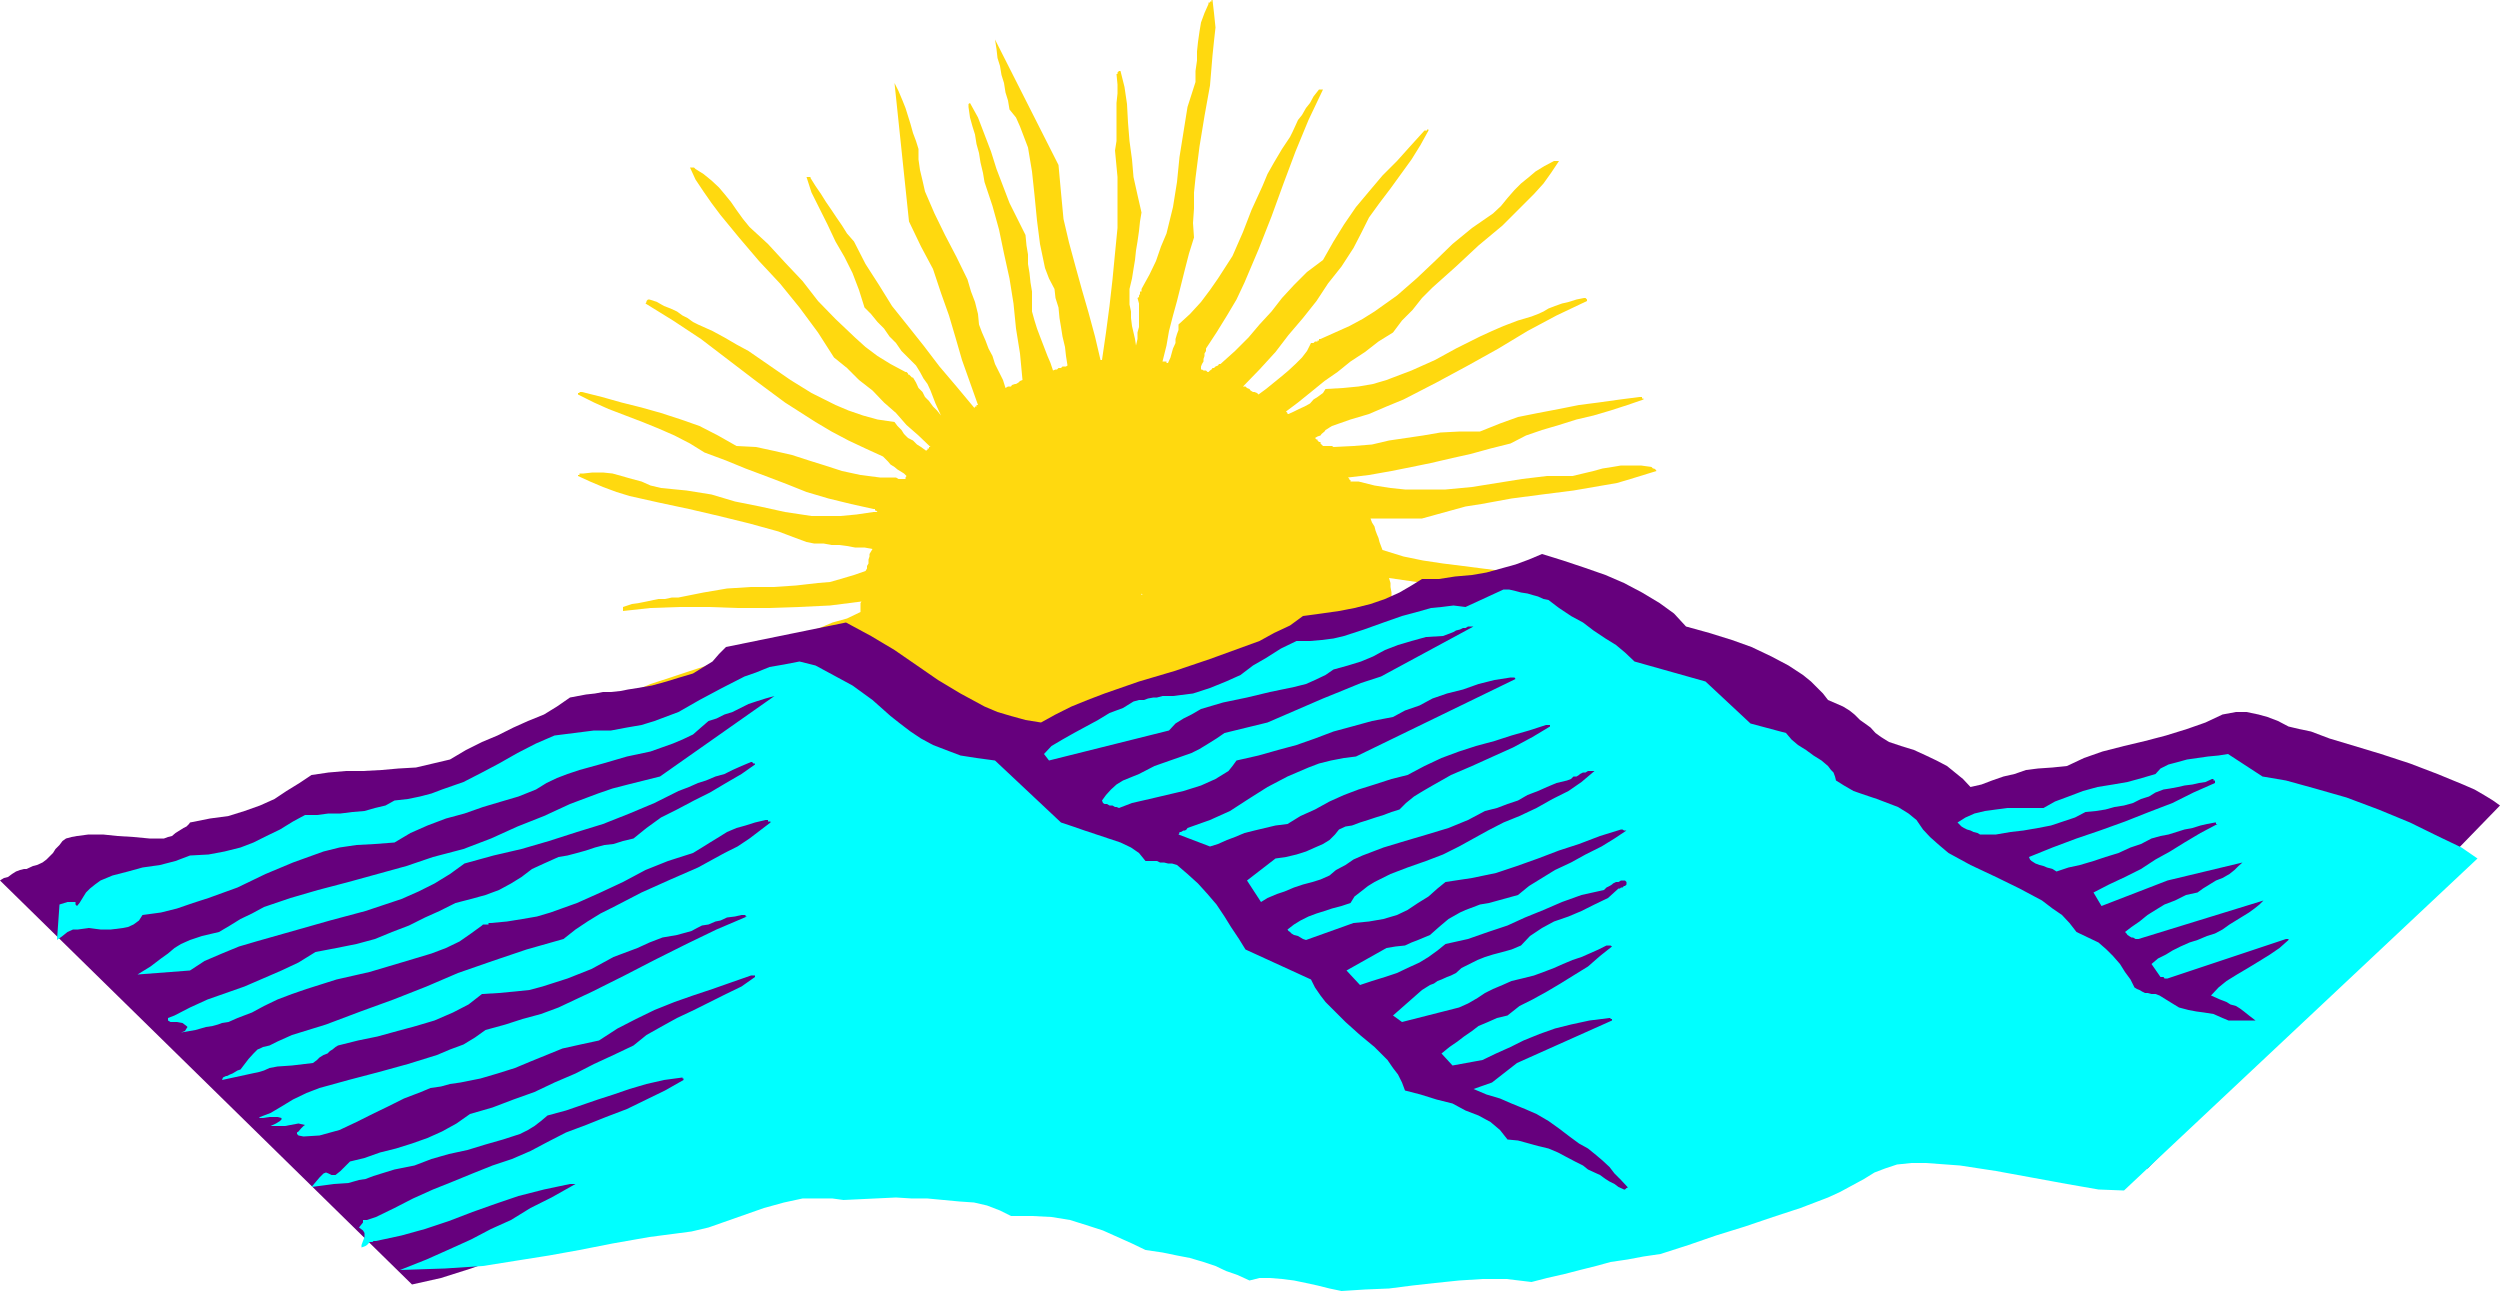 <svg height="247.872" viewBox="0 0 360 185.904" width="480" xmlns="http://www.w3.org/2000/svg"><path style="fill:#ffd90f" d="M296.63 383.649h.36l.216.216.36.144.144.216.36.216h.216l.36.144.216.216 1.08-.792 1.152-.936 1.152-.936.936-.792 1.008-.936.936-.936.72-.936.576-1.152h.36l.216-.216h.36v-.144h.216v-.216h.216l2.088-.936 2.088-.936 1.872-1.008 1.728-1.08 3.24-2.304 2.808-2.448 2.664-2.52 2.52-2.448 2.808-2.304 3.024-2.088 1.152-1.08.936-1.152 1.008-1.152.936-.936 1.152-.936.936-.792 1.296-.792 1.368-.72h.72l-1.152 1.728-1.08 1.512-1.368 1.512-1.512 1.512-3.024 3.024-3.456 2.88-3.24 3.024-3.384 3.024-1.512 1.512-1.368 1.728-1.512 1.512-1.296 1.728-2.088 1.296-1.944 1.512-2.088 1.368-1.872 1.512-1.872 1.296-1.944 1.584-1.872 1.512-1.728 1.296.216.216v.144h.144l.792-.36.72-.36.792-.36.792-.432.504-.576.576-.36.792-.576.36-.576 2.52-.144 2.232-.216 2.088-.36 1.944-.576 3.6-1.368 3.384-1.512 3.024-1.656 3.456-1.728 1.728-.792 1.656-.72 2.088-.792 1.944-.576.936-.36.792-.36.72-.432.936-.36 1.008-.36.936-.216 1.152-.36 1.08-.216h.216l.216.216v.216l-4.392 2.088-4.176 2.232-4.176 2.52-4.392 2.448-4.536 2.448-4.752 2.448-2.448 1.008-2.52 1.08-2.664.792-2.664.936-.36.216-.216.144-.36.216-.144.216-.432.36-.144.216-.432.144-.36.216.216.216h.144v.144l.216.216h.216v.216l.144.144.216.216h1.296l.216.144 2.88-.144 2.664-.216 2.448-.576 2.448-.36 2.448-.36 2.52-.432 2.808-.144h2.88l2.88-1.152 2.592-.936 2.88-.576 3.024-.576 2.88-.576 2.808-.36 3.096-.432 2.808-.36h.36v.216h.216v.144l-2.304.792-2.448.792-2.448.72-2.448.576-2.52.792-2.448.72-2.304.792-2.232 1.152-2.88.72-2.88.792-2.592.576-3.096.72-2.808.576-2.88.576-3.24.576-3.024.36.216.216v.144h.144v.216h1.152l2.304.576 2.304.36 2.088.216h5.832l3.816-.36 3.6-.576 3.6-.576 3.6-.432h3.672l1.512-.36 1.512-.36 1.296-.36 1.368-.216 1.296-.216h2.88l1.512.216.216.216h.144l.216.144.144.216-1.872.576-1.872.576-1.944.576-2.088.36-4.176.72-4.536.576-4.392.576-4.32.792-2.304.36-2.088.576-2.088.576-2.088.576h-7.416l.216.576.36.576.144.576.216.576.216.504.144.576.216.576.216.576 3.024.936 2.808.576 2.88.432 2.88.36 2.808.36 2.88.36 3.024.792 3.24.936.936.216.792.144.936.216.936.216.936.144.936.432 1.152.36 1.152.36v.576l-3.6-.576-3.6-.576-3.816-.36-3.816-.216-3.816-.36-3.744-.216-4.032-.504-3.96-.576.216.72v.576l.144.792v1.512l.216.72v1.368l.72.576.792.576.72.576 1.008.504.72.576.792.576.936.576.72.504 2.88.576 2.88.936 2.808.936 2.664 1.152 2.664 1.368 2.664 1.296 2.664 1.152 2.664 1.296v.216h.216v.576l-2.304-.576-2.448-.72-2.52-1.008-2.232-.72-2.52-.936-2.448-.792-2.448-.576-2.52-.36-1.08-.36-1.152-.576-1.152-.432-1.152-.36-1.152-.36-1.152-.36-1.296-.432-1.152-.576-.36 3.096-.576 3.024-.936 2.808-1.152 2.88-1.368 2.88-1.512 2.592-1.656 2.52-2.088 2.232-2.088 2.304-2.304 1.872-2.448 1.944-2.664 1.728-2.808 1.296-2.88 1.152-3.024 1.152-3.24.576-1.872.36-1.872.216-1.944.144h-1.872l-3.816-.144-3.816-.792-3.6-.936-3.384-1.368-3.456-1.512-3.024-2.088-3.024-2.088-2.664-2.664-2.448-2.664-2.304-3.024-1.944-3.24-1.512-3.384-.72-1.944-.576-1.656-.576-1.944-.36-1.872v-.576l-.216-.36v-1.152l-.216-.36v-1.584l-2.448.792-2.448.792-2.304.504-2.448.576-2.304.792-2.232.576-2.52.576-2.232.576-2.52.144-2.448.432-2.664.576-2.448.72-2.52.576-2.448.792-2.448.504-2.304.432v-.576h.216v-.216h.144l2.664-1.152 2.664-.936 2.664-1.152 2.88-.936 2.808-.936 2.88-.936 2.88-.576 3.024-.36 2.088-1.152 1.872-1.08 2.088-.792 1.944-.72 1.872-.576 1.872-.792 2.088-.576 1.944-.936v-1.296l.144-.216-4.536.576-4.536.216-4.392.144h-4.392l-4.176-.144h-4.176l-4.176.144-3.96.432v-.576l1.296-.432 1.008-.144 1.08-.216 1.008-.216.72-.144h.936l1.008-.216h.936l3.6-.72 3.384-.576 3.456-.216h3.24l3.24-.216 3.168-.36 1.728-.144 1.512-.432 1.944-.576 1.656-.576.216-.36v-.36l.216-.36v-.576l.144-.432v-.36l.216-.36.216-.36-1.152-.216h-1.368l-1.152-.216-1.08-.144h-1.152l-1.152-.216h-1.368l-1.08-.216-1.944-.72-2.088-.792-2.088-.576-2.088-.576-4.392-1.08-4.32-1.008-4.392-.936-4.176-.936-1.872-.576-1.944-.72-1.872-.792-1.728-.792v-.144h.216v-.216h.576l1.296-.144h1.512l1.368.144 1.296.36 1.512.432 1.368.36 1.296.576 1.512.36 3.672.36 3.6.576 3.384 1.008 3.6.72 3.6.792 3.816.576h4.176l2.304-.216 2.448-.36h.792-.216l-.216-.216h-.144v-.216h-.216l-3.24-.72-3.24-.792-3.168-.936-2.88-1.152-3.024-1.152-2.88-1.08-2.808-1.152-3.096-1.152-2.088-1.296-2.232-1.152-2.304-1.008-2.304-.936-2.448-.936-2.448-.936-2.088-.936-2.304-1.152v-.216h.216v-.144h.36l2.88.72 2.808.792 2.88.72 2.808.792 2.88.936 2.664.936 2.664 1.368 2.664 1.512 2.808.144 2.664.576 2.52.576 2.448.792 2.304.72 2.448.792 2.664.576 2.808.36h2.304l.36.216h1.008v-.216l.144-.216-.36-.36-.576-.36-.36-.216-.432-.36-.576-.36-.36-.432-.36-.36-.36-.36-2.52-1.152-2.448-1.152-2.448-1.296-2.304-1.368-4.392-2.808-4.176-3.096-3.96-3.024-3.96-3.024-4.032-2.664-3.96-2.448.144-.216v-.144l.216-.216h.216l1.08.36 1.008.576.936.36.936.432.792.576.72.36.792.576.72.36 2.088.936 1.728.936 1.728 1.008 1.728.936 3.024 2.088 3.024 2.088 3.024 1.872 3.456 1.728 1.872.792 2.088.72 2.088.576 2.448.36.432.576.576.576.36.576.576.576.72.36.576.576.576.36.792.576v-.144h.144v-.216h.216v-.216h.216l-1.728-1.656-1.728-1.512-1.512-1.728-1.728-1.512-1.656-1.728-1.944-1.512-1.728-1.728-1.872-1.512-2.304-3.6-2.664-3.6-2.808-3.456-3.024-3.24-2.88-3.384-2.664-3.24-1.296-1.728-1.152-1.656-1.152-1.728-.792-1.728h.576l.216.216 1.152.72 1.152.936 1.08 1.008.792.936.936 1.152.792 1.152.936 1.296.936 1.152 2.664 2.448 2.448 2.664 2.52 2.664 2.232 2.88 2.52 2.592 2.808 2.664 1.512 1.368 1.728 1.296 1.872 1.152 2.16 1.152h.144l.216.216v.144h.144l.216.216.216.216h.144l.432.72.36.792.576.576.36.72.576.576.576.792.576.576.576.72-.432-.936-.36-.792-.36-.936-.36-.936-.432-.936-.576-.792-.504-.936-.576-.936-1.152-1.152-.936-.936-.792-1.152-.936-.936-.792-1.152-.936-.936-.936-1.152-.936-.936-.792-2.52-.936-2.448-1.152-2.304-1.296-2.232-1.152-2.448-1.152-2.304-1.152-2.304-.72-2.232h.576v.144l.72 1.152.792 1.152.72 1.152.792 1.152.72 1.08.792 1.152.72 1.152 1.008 1.152 1.656 3.24 1.944 3.024 1.872 3.024 2.304 2.88 2.232 2.808 2.304 3.024 2.448 2.88 2.52 3.024h.144v-.144h.216v-.216h.216l-1.152-3.24-1.152-3.24-.936-3.24-.936-3.168-1.152-3.24-1.152-3.456-1.728-3.24-1.728-3.6-2.088-19.944.576 1.152.576 1.368.432 1.08.36 1.152.36 1.152.36 1.296.432 1.152.36 1.152v1.512l.216 1.512.36 1.512.36 1.584 1.368 3.168 1.512 3.096 1.656 3.168 1.584 3.24.504 1.728.576 1.512.432 1.728.144 1.512.432 1.152.504 1.152.432 1.152.576 1.08.36 1.152.576 1.152.576 1.152.36 1.152.36-.216h.432l.144-.216.432-.144h.144l.36-.216.216-.216.36-.144-.36-3.816-.576-3.6-.36-3.6-.576-3.6-.792-3.6-.72-3.456-.936-3.384-1.152-3.456-.216-1.296-.36-1.512-.216-1.368-.36-1.296-.216-1.368-.36-1.152-.36-1.296-.216-1.512v-.432l.216-.144 1.152 2.088.936 2.448.936 2.448.792 2.52.936 2.448.936 2.448 1.152 2.304 1.152 2.304.144 1.512.216 1.296v1.368l.216 1.296.144 1.368.216 1.296v2.88l.36 1.296.36 1.152.432 1.152.36.936.36.936.36.936.432 1.008.36 1.08.36-.144h.216l.216-.216h.36l.216-.216h.504l.216-.144-.216-1.368-.144-1.296-.36-1.512-.216-1.368-.216-1.296-.144-1.512-.432-1.368-.144-1.296-.792-1.512-.576-1.512-.36-1.728-.36-1.728-.432-3.384-.36-3.672-.36-3.384-.576-3.456-.576-1.512-.576-1.512-.576-1.296-.936-1.152-.216-1.296-.36-1.152-.216-1.368-.36-1.152-.216-1.296-.36-1.152-.144-1.296-.216-1.368 9.144 18.072.36 3.96.36 3.816.792 3.384.936 3.456.936 3.384.936 3.24.936 3.456.792 3.384h.216l.576-3.96.504-3.816.432-3.816.36-3.744.36-3.672v-7.344l-.36-3.816.216-1.368v-5.472l.144-1.368v-1.296l-.144-1.512h.144v-.216l.216-.216h.216l.576 2.304.36 2.448.144 2.664.216 2.664.36 2.664.216 2.52.576 2.592.576 2.52-.216 1.296-.144 1.368-.216 1.512-.216 1.296-.144 1.368-.216 1.296-.216 1.368-.36 1.512v2.232l.216 1.008v.936l.144 1.152.216.936.216.936.144.936.216-.936v-.936l.216-.792v-3.384l-.216-.792.216-.144v-.216l.144-.216v-.36h.216v-.36l1.152-2.088.936-1.944.72-2.088.792-1.872.936-3.816.576-3.6.36-3.6.576-3.6.576-3.6 1.152-3.6v-1.584l.216-1.512v-1.296l.144-1.368.216-1.512.216-1.296.504-1.368.576-1.296v-.216h.216v-.144h.216v-.216h.144l.216 1.872.216 2.088-.216 1.944-.216 2.088-.36 4.32-.792 4.392-.72 4.392-.576 4.536-.216 2.088v2.304l-.144 2.088.144 2.088-.72 2.304-.576 2.232-.576 2.304-.576 2.304-.576 2.088-.576 2.232-.36 2.088-.576 2.304h.576v.216h.216l.36-.792.216-.792.144-.504.36-.792v-.576l.216-.72.216-.576v-.792l1.656-1.512 1.584-1.728 1.296-1.728 1.152-1.656 2.088-3.24 1.512-3.456 1.224-3.168 1.584-3.456.72-1.728.936-1.656 1.152-1.944 1.152-1.728.36-.72.432-.936.36-.792.576-.72.576-1.008.576-.72.504-.936.792-1.008h.576l-2.088 4.392-1.872 4.536-1.728 4.608-1.728 4.752-1.872 4.752-2.016 4.752-1.152 2.448-1.368 2.304-1.512 2.448-1.512 2.304v.36l-.216.36v.36l-.144.432v.36l-.216.36-.144.36v.432h.144l.216.144h.36l.216.216h.144l.216-.216.216-.144.144-.216h.216l.216-.216.36-.144.144-.216h.216l2.088-1.872 1.944-1.944 1.584-1.872 1.728-1.872 1.512-1.944 1.728-1.872 1.872-1.872 2.304-1.728 1.512-2.664 1.512-2.448 1.728-2.52 1.872-2.232 1.944-2.304 2.088-2.088 1.872-2.088 2.088-2.304h.36v-.144h.216v.144l-1.152 2.088-1.296 2.088-1.512 2.088-1.512 2.088-1.584 2.088-1.512 2.088-1.152 2.304-1.08 2.088-1.728 2.664-1.944 2.448-1.656 2.52-1.944 2.448-2.088 2.448-1.872 2.448-2.304 2.52zm-14.616 29.808v.216h.36-.216z" transform="translate(-117.638 -327.993)"/><path style="fill:#66007d" d="m176.966 512.96 4.176-.935 4.32-1.368 4.176-1.512 4.032-1.872 3.96-1.944 3.6-1.872 3.456-1.872 3.024-1.728 3.024-.216 3.096-.216 2.808-.36 2.88-.576 2.808-.72 2.52-.792 2.448-.72 2.088-1.008 2.304-.72 2.088-.36 2.088-.216h8.712l2.088-.216 3.816-.144 3.6.144 3.24.576 3.024.576 3.024.792 3.24.576 3.24.36h3.6l2.088.72 1.872 1.008 1.728.72 1.944.792 1.872.936 2.088.576 2.088.36 2.448.36 1.728.216 1.368.576 1.296.576 1.368.576 1.08.576 1.296.576 1.296.36 1.512.216h.576l.216-.216h.216l.144-.216h.432l.36-.144 2.448.72 2.448.36 2.304.432 2.448.144 4.968-.144 4.752-.216 4.752-.576 4.896-.36h7.416l2.52.216 2.232-.576 2.304-.576 2.088-.576 2.088-.576 2.088-.576 2.304-.36 2.232-.216 2.52-.216 4.32-1.656 4.752-1.512 4.608-1.584 4.536-1.656 4.536-1.728 4.392-1.728 4.176-1.872 3.816-2.088h1.512l1.872.144 1.944.432 2.088.36 4.32 1.152 4.608 1.296 4.752 1.512 4.176 1.368 3.96 1.152 3.24.576 50.76-52.272-1.008-.72-1.296-.792-1.368-.792-1.656-.72-3.672-1.512-3.96-1.512-4.176-1.368-3.816-1.152-3.6-1.08-2.664-1.008-1.728-.36-1.512-.36-1.512-.792-1.512-.576-1.296-.36-1.728-.36h-1.512l-1.944.36-2.448 1.152-2.664.936-3.024.936-3.024.792-3.024.72-3.096.792-2.664.936-2.448 1.152-2.088.216-2.088.144-1.728.216-1.656.576-1.584.36-1.656.576-1.512.576-1.584.36-1.08-1.152-1.152-.936-1.152-.936-1.512-.792-1.512-.72-1.728-.792-1.872-.576-1.728-.576-1.152-.72-.792-.576-.72-.792-.792-.576-.72-.504-.792-.792-.72-.576-.936-.576-2.16-.936-.72-.936-.936-.936-.792-.792-1.152-.936-2.088-1.368-2.448-1.296-2.88-1.368-2.808-1.008-3.24-1.008-3.384-.936-1.728-1.872-2.088-1.512-2.52-1.512-2.592-1.368-2.664-1.152-3.096-1.08-3.024-1.008-3.024-.936-1.872.792-1.944.72-2.088.576-2.088.576-2.088.36-2.448.216-2.304.36h-2.448l-1.512.936-1.728 1.008-2.088.936-2.088.72-2.304.576-2.232.432-2.52.36-2.664.36-1.872 1.368-2.304 1.08-2.088 1.152-2.376.864-4.752 1.728-5.112 1.728-5.112 1.512-4.968 1.728-2.448.936-2.304.936-2.304 1.152-2.088 1.152-2.232-.36-2.088-.576-1.944-.576-1.872-.792-3.456-1.872-3.24-1.944-3.024-2.088-3.24-2.232-3.384-2.016-3.6-1.944-17.28 3.528-1.008 1.008-.936 1.08-1.296.792-1.512.936-1.944.576-1.872.576-2.088.576-2.088.36-1.368.216-1.08.216-1.368.144h-1.152l-1.152.216-1.296.144-1.152.216-1.152.216-1.872 1.296-1.872 1.152-2.304.936-2.088.936-2.304 1.152-2.232.936-2.304 1.152-2.304 1.368-2.448.576-2.448.576-2.52.144-2.448.216-2.664.144h-2.448l-2.52.216-2.448.36-1.728 1.152-1.872 1.152-1.728 1.152-2.088.936-2.232.792-2.304.72-2.664.36-2.88.576-.144.216-.36.36-.432.216-.576.36-.576.36-.504.432-.576.144-.576.216h-2.088l-2.304-.216-2.304-.144-2.088-.216h-2.088l-1.656.216-.792.144-.792.216-.504.36-.432.576-.576.576-.36.576-.36.36-.576.576-.576.432-.792.36-.576.144-.936.432h-.36l-.576.144-.576.216-.576.36-.576.432-.576.144-.36.216-.216.144z" transform="translate(-117.638 -327.993)"/><path style="fill:#0ff" d="m310.814 513.897 3.384-.216 3.456-.144 3.384-.432 3.24-.36 3.456-.36 3.384-.216h3.456l3.6.432 2.232-.576 2.52-.576 2.232-.576 2.304-.576 2.088-.576 2.448-.36 2.304-.432 2.448-.36 4.032-1.296 3.96-1.368 4.176-1.296 4.032-1.368 3.96-1.296 3.96-1.512 1.728-.792 1.728-.936 1.728-.936 1.512-.936 1.512-.576 1.728-.576 2.088-.216h2.088l4.896.36 5.184.792 5.112.936 5.112.936 4.536.792 3.672.144 50.904-47.808-2.304-1.584-3.456-1.656-3.96-1.944-4.536-1.872-4.608-1.728-4.536-1.296-4.176-1.152-3.384-.576-4.968-3.24-1.368.216-1.512.144-1.512.216-1.512.216-1.296.36-1.368.36-1.152.576-.72.792-1.944.576-2.088.576-2.088.36-2.232.36-2.088.576-2.088.792-1.944.72-1.656.936h-5.184l-1.656.216-1.584.216-1.512.36-1.296.576-1.152.72.216.216.36.36.36.216.432.216.504.144.432.216.576.144.36.216h2.304l2.088-.36 1.872-.216 2.088-.36 1.872-.36 1.728-.576 1.728-.576 1.512-.792 1.512-.144 1.368-.216 1.296-.36 1.368-.216 1.296-.36 1.152-.576 1.152-.36.936-.576 1.152-.432.936-.144 1.152-.216.936-.216 1.152-.144.936-.216.936-.144.936-.432h.216v.216h.216v.36l-3.096 1.368-3.024 1.512-3.384 1.296-3.456 1.368-3.6 1.296-3.384 1.152-3.456 1.296-3.384 1.368.144.36.216.216.576.36.576.216.576.144.504.216.792.216.576.36 1.728-.576 1.656-.36 1.944-.576 1.728-.576 1.872-.576 1.728-.792 1.512-.504 1.512-.792 1.296-.36 1.152-.216 1.152-.36 1.152-.36 1.152-.216 1.152-.36.936-.216 1.152-.216h.144v.216h.216l-2.448 1.296-2.304 1.368-2.088 1.296-2.088 1.152-2.088 1.368-2.304 1.152-2.304 1.08-2.232 1.152 1.152 1.944 9.504-3.672 10.8-2.592-.576.504-.576.576-.72.576-1.008.576-.936.36-.936.576-.936.576-.792.576-1.656.36-1.584.792-1.512.576-1.296.792-1.152.72-1.152.936-1.152.792-.936.72.216.216.144.216.216.144.36.216h.216l.36.216h.432l18-5.544-.576.576-.72.576-.792.576-.936.576-.936.576-.936.576-1.008.72-1.08.576-1.152.36-1.368.576-1.152.36-1.296.576-1.152.576-.936.576-1.152.576-.936.792 1.296 1.872h.432l.144.216h.432l17.064-5.688h.36v.144l-1.296 1.152-1.368.936-1.512.936-1.656 1.008-1.584.936-1.512.936-1.152.936-1.08 1.152 1.296.576.936.36.576.36.792.216.576.36.576.432.72.576.936.72h-3.96l-.36.216h.144l1.152.144-1.728-.72-1.296-.576-1.368-.216-1.08-.144-1.152-.216-1.368-.36-1.296-.792-1.512-.936-.576-.216h-.576l-.576-.144h-.36l-.432-.216-.36-.216-.36-.144-.36-.216-.576-1.152-.792-1.08-.72-1.152-1.008-1.152-.936-.936-1.152-1.008-1.512-.72-1.656-.792-1.008-1.296-1.08-1.152-1.368-.936-1.512-1.152-3.24-1.728-3.384-1.656-3.672-1.728-3.168-1.728-1.368-1.152-1.296-1.152-1.008-1.08-.936-1.368-1.152-.936-1.512-.936-1.512-.576-1.512-.576-1.728-.576-1.656-.576-1.368-.792-1.152-.72-.144-.576-.216-.576-.36-.36-.432-.576-.936-.792-1.152-.72-1.08-.792-1.152-.72-.936-.792-.792-.936-5.112-1.368-6.48-6.048-10.224-2.88-1.368-1.296-1.296-1.08-1.512-.936-1.728-1.152-1.512-1.152-1.728-.936-1.728-1.152-1.512-1.152-.72-.144-.792-.36-.792-.216-.72-.216-.936-.144-.792-.216-.936-.216h-.792l-5.472 2.52-1.728-.216-1.728.216-1.512.144-1.512.432-2.664.72-2.664.936-2.808 1.008-2.88.936-1.512.36-1.728.216-1.656.144h-1.944l-2.232 1.08-2.16 1.368-1.872 1.08-1.8 1.368-2.088.936-2.304.936-2.448.792-2.88.36h-1.512l-.792.216h-.504l-.792.144-.576.216h-.72l-.792.216-1.512.936-1.944.72-1.656 1.008-1.728.936-1.728.936-1.656.936-1.584.936-1.08 1.152.72.936 17.28-4.32.936-1.008 1.152-.72 1.152-.576 1.368-.792 3.168-.936 3.456-.72 3.312-.792 3.456-.72 1.728-.432 1.296-.576 1.512-.72 1.152-.792 2.088-.576 1.872-.576 1.728-.72 1.728-.936 1.872-.72 1.944-.576 2.088-.576 2.448-.144.576-.216.576-.216.36-.144.36-.216.576-.144.432-.216h.36l.36-.216h.792l-13.32 7.2-2.88.936-2.808 1.152-2.664 1.08-2.664 1.152-2.664 1.152-2.664 1.152-2.952.72-3.24.792-1.152.792-1.152.72-1.296.792-1.152.576-2.664.936-2.664.936-2.232 1.152-2.304.936-.936.576-.792.72-.72.792-.576.792.144.36.216.144h.36l.36.216h.432l.36.216h.216l.36.144 1.872-.72 2.52-.576 2.448-.576 2.448-.576 2.52-.792 2.088-.936.936-.576.936-.576.576-.72.576-.792 3.168-.72 2.808-.792 2.664-.72 2.664-.936 2.664-1.008 2.664-.72 2.88-.792 3.024-.576 1.728-.936 2.088-.72 1.872-1.008 2.088-.72 2.304-.576 2.232-.792 2.304-.576 2.304-.36h.576l.144.216-22.968 11.16-1.728.216-1.872.36-1.728.432-1.512.576-3.024 1.296-2.88 1.512-2.736 1.728-2.664 1.728-2.88 1.296-3.24 1.152-.144.216-.216.144h-.216l-.36.216h-.216v.144l-.144.216 4.536 1.728 1.152-.36 1.296-.576 1.152-.432 1.368-.576 1.44-.36 1.512-.36 1.512-.36 1.728-.216 1.872-1.152 2.088-.936 2.088-1.152 2.088-.936 2.088-.792 2.304-.72 2.448-.792 2.304-.576 2.448-1.296 2.448-1.152 2.52-.936 2.448-.792 2.664-.72 2.448-.792 2.52-.72 2.448-.792h.576v.216l-2.52 1.512-2.808 1.512-2.88 1.296-3.024 1.368-3.024 1.296-2.664 1.512-1.368.792-1.296.792-1.152.936-.936.936-1.152.36-1.152.432-1.152.36-1.08.36-1.152.36-1.152.432-.936.144-.936.432-.576.72-.792.792-.936.576-1.152.504-1.296.576-1.368.432-1.512.36-1.512.216-4.104 3.168 2.016 3.096.936-.576 1.368-.576 1.08-.36 1.368-.576 1.296-.432 1.368-.36 1.152-.36 1.296-.576.936-.792 1.368-.72 1.152-.792 1.296-.576 3.024-1.152 3.096-.936 3.168-.936 3.096-.936 2.808-1.152 2.448-1.296 1.728-.432 1.512-.576 1.512-.504 1.368-.792 1.512-.576 1.296-.576 1.368-.576 1.512-.36.576-.216.36-.36h.432l.36-.216.144-.144.432-.216h.36l.36-.216h.936l-1.872 1.584-1.872 1.296-2.304 1.152-2.304 1.296-2.448 1.152-2.304.936-2.232 1.152-2.088 1.152-2.088 1.152-2.304 1.152-2.448.936-2.664.936-2.448.936-2.304 1.152-.936.576-1.008.792-.936.72-.576.936-1.296.432-1.368.36-1.08.36-1.152.36-1.152.432-1.152.576-.936.576-.936.72.144.216.216.144.216.216.36.216.576.144.36.216.36.216.432.144 6.84-2.448 2.232-.216 2.088-.36 1.944-.576 1.512-.72 1.512-1.008 1.512-.936 1.296-1.152 1.152-.936 3.816-.576 3.456-.72 3.024-1.008 3.024-1.08 3.024-1.152 2.88-.936 3.024-1.152 3.024-.936h.216l.216.144h.36l-1.728 1.152-1.872 1.152-2.304 1.152-2.088 1.152-2.304 1.08-1.872 1.152-1.872 1.152-1.584 1.296-4.176 1.152-1.296.216-.936.36-1.152.432-.792.36-1.656.936-1.368 1.152-1.296 1.152-1.728.72-.936.36-.936.432-1.368.144-1.296.216-5.76 3.24 1.944 2.088 1.728-.576 1.872-.576 1.728-.576 1.512-.72 1.728-.792 1.296-.792 1.296-.936 1.152-.936 3.24-.72 2.88-1.008 2.808-.936 2.52-1.152 2.664-1.08 2.664-1.152 2.808-1.008 3.24-.72.36-.36.432-.216.36-.216.144-.144.432-.216h.36l.36-.216h.576l.216.216v.36l-.216.216h-.144l-.216.216h-.216l-.144.144h-.216l-1.512 1.368-1.944.936-1.872.936-1.872.792-2.088.72-1.728.936-1.728 1.152-1.296 1.368-1.368.576-1.296.36-1.368.36-1.152.36-1.08.432-1.152.576-1.152.576-.792.72-.72.36-.576.216-.792.36-.576.216-.504.36-.576.216-.576.36-.576.36-4.176 3.672 1.296.936 8.208-2.088 1.296-.576 1.368-.792 1.08-.72 1.152-.576 1.368-.576 1.296-.576 1.512-.36 1.728-.432 1.368-.504 1.512-.576 1.296-.576 1.368-.576 1.296-.432 1.152-.504 1.296-.576 1.152-.576h.576l.216.144-1.728 1.368-1.728 1.512-1.872 1.152-2.088 1.296-1.944 1.152-2.088 1.152-1.872.936-1.728 1.368-1.512.36-1.296.576-1.368.576-.936.72-1.152.792-.936.72-1.152.792-1.152.936 1.584 1.728 4.32-.792 1.944-.936 2.088-.936 1.872-.936 2.304-.936 2.232-.792 2.304-.576 2.664-.576 2.88-.36h.144v.144h.216v.216l-13.68 6.12-3.6 2.808-2.664.936 1.872.792 1.944.576 1.656.72 1.944.792 1.656.72 1.728 1.008 1.512 1.08 1.512 1.152 1.368 1.008 1.296.72 1.152.936.936.792 1.008.936.72.936.936.936.936 1.008h.216-.216v.144h-.144l-.216.216h-.144l-.792-.36-.576-.432-.72-.36-.576-.36-.792-.576-.792-.36-.936-.432-.72-.576-1.152-.576-1.368-.72-1.08-.576-1.368-.576-1.512-.36-1.296-.36-1.584-.432-1.512-.144-1.08-1.368-1.368-1.152-1.728-.936-1.872-.72-1.872-1.008-2.304-.576-2.304-.72-2.232-.576-.432-1.152-.576-1.152-.72-.936-.792-1.152-1.872-1.872-2.088-1.728-2.088-1.872-1.944-1.944-.936-.936-.72-.936-.792-1.152-.576-1.152-9.432-4.32-.936-1.512-1.152-1.728-.936-1.512-1.152-1.728-1.296-1.512-1.368-1.512-1.512-1.368-1.512-1.296-.72-.216h-.576l-.576-.144h-.576l-.432-.216h-1.656l-.936-1.152-1.152-.792-1.512-.72-1.728-.576-1.728-.576-1.728-.576-1.656-.576-1.728-.576-9.504-8.928-2.664-.36-2.304-.36-2.088-.792-1.872-.72-1.728-.936-1.512-1.008-1.512-1.152-1.368-1.08-2.592-2.304-2.88-2.088-1.728-.936-1.728-.936-1.872-1.008-2.304-.576-2.232.432-2.088.36-1.944.792-1.656.576-3.24 1.656-3.24 1.728-3.024 1.728-3.456 1.296-1.872.576-2.088.36-2.304.432h-2.448l-5.688.72-2.664 1.152-2.664 1.368-2.664 1.512-2.448 1.296-2.664 1.368-3.096 1.08-1.512.576-1.656.432-1.728.36-1.944.216-1.296.72-1.512.36-1.512.432-1.728.144-1.728.216h-1.728l-1.656.216h-1.728l-1.728.936-1.872 1.152-1.944.936-1.872.936-1.872.72-2.304.576-2.304.432-2.664.144-2.088.792-2.232.576-2.52.36-2.088.576-2.232.576-1.728.72-.792.576-.72.576-.576.576-.36.576-.576.936-.36.432-.216-.216v-.36h-1.152l-1.152.36-.36 5.112.792-.576.72-.576.792-.36h.72l1.512-.216 1.728.216h1.512l1.728-.216.72-.144.792-.36.792-.576.504-.792 2.664-.36 2.304-.576 2.304-.792 2.232-.72 4.176-1.512 4.032-1.944 3.96-1.656 4.392-1.584 2.304-.576 2.448-.36 2.664-.144 2.808-.216 2.304-1.368 2.448-1.08 2.664-1.008 2.664-.72 2.664-.936 2.664-.792 2.448-.72 2.52-1.008 1.512-.936 1.512-.72 1.512-.576 1.728-.576 3.384-.936 3.456-1.008 3.384-.72 3.24-1.152 1.368-.576 1.512-.72 1.152-1.008 1.08-.936 1.152-.36 1.152-.576 1.152-.36 1.152-.576 1.152-.576 1.08-.36 1.368-.432 1.296-.36-16.488 11.592-2.304.576-2.304.576-2.232.576-2.088.72-4.032 1.512-3.744 1.728-3.816 1.512-3.816 1.728-3.96 1.512-4.392 1.152-3.816 1.296-4.176 1.152-4.176 1.152-4.392 1.152-3.96 1.152-3.816 1.296-1.728.936-1.656.792-1.512.936-1.584.936-2.448.576-1.728.576-1.296.576-.936.576-.936.792-1.008.72-1.512 1.152-1.872 1.152 7.56-.576 2.088-1.368 2.52-1.08 2.448-1.008 2.448-.72 5.328-1.512 5.328-1.512 5.112-1.368 5.184-1.728 2.448-1.08 2.304-1.152 2.232-1.368 2.088-1.512 4.176-1.152 4.032-.936 3.96-1.152 4.032-1.296 3.744-1.152 3.816-1.512 3.6-1.512 3.456-1.728 1.512-.576 1.296-.576 1.152-.36 1.368-.576 1.296-.36 1.152-.576 1.296-.576 1.368-.576h.144l.216.216h.216v.144l-1.944 1.368-2.232 1.296-2.304 1.368-2.304 1.152-2.448 1.296-2.304 1.152-2.088 1.512-1.872 1.512-1.512.36-1.368.432-1.296.144-1.368.36-1.296.432-1.296.36-1.368.36-1.296.216-2.088.936-1.728.792-1.512 1.152-1.512.936-1.728.936-1.944.72-2.088.576-2.232.576-2.304 1.152-2.088.936-2.304 1.152-2.448.936-2.448 1.008-2.664.72-2.88.576-3.024.576-2.448 1.512-2.448 1.152-2.664 1.152-2.664 1.152-2.664.936-2.664.936-2.52 1.152-2.232 1.152-.936.36v.36l.36.216h.936l.792.144.576.432.144.144-.144.216-.216.36-.576.216 2.088-.36 1.512-.432.936-.144.792-.216.576-.216.936-.144 1.296-.576 2.088-.792 1.728-.936 1.944-.936 2.088-.792 2.088-.72 4.32-1.368 4.752-1.08 4.608-1.368 4.32-1.296 2.088-.792 1.944-.936 1.656-1.152 1.584-1.152.144-.144h.792v-.216h.36l2.304-.216 2.232-.36 2.088-.36 1.944-.576 3.816-1.368 3.384-1.512 3.24-1.512 3.24-1.728 3.24-1.296 3.6-1.152 1.296-.792 1.152-.72 1.296-.792 1.152-.72 1.368-.576 1.296-.36 1.368-.432 1.512-.36h.36v.216h.36v.144l-1.512 1.152-1.512 1.152-1.728 1.152-1.872.936-3.816 2.088-3.96 1.728-4.176 1.872-4.032 2.088-1.872.936-1.872 1.152-1.728 1.152-1.728 1.368-5.328 1.512-4.896 1.656-4.968 1.728-4.536 1.944-4.752 1.872-4.752 1.728-4.968 1.872-4.896 1.512-2.088.936-1.152.576-.936.216-.432.216-.36.144-.576.576-.72.792L152.27 482l-.432.144-.36.216-.36.216-.36.144-.432.216h-.144l-.432.216-.144.36 2.664-.576 1.656-.36 1.008-.216.72-.216.792-.36 1.152-.216 2.088-.144 3.024-.36.576-.432.36-.36.576-.36.576-.216.36-.36.36-.216.432-.36.36-.216 2.88-.72 2.808-.576 2.88-.792 2.664-.72 2.664-.792 2.664-1.152 2.232-1.152 1.944-1.512 2.448-.144 2.304-.216 2.088-.216 1.872-.504 3.6-1.152 3.456-1.368 3.168-1.728 3.456-1.296 1.728-.792 1.872-.72 2.088-.36 2.088-.576.792-.432.72-.36.936-.144 1.008-.432.72-.144.936-.432 1.152-.144.936-.216h.576v.216h.216l-4.392 1.872-4.32 2.088-4.608 2.304-4.32 2.232-4.608 2.304-4.896 2.304-2.52.936-2.664.72-2.448.792-2.88.792-1.512 1.08-1.656 1.008-1.944.72-1.872.792-4.176 1.296-4.176 1.152-4.392 1.152-4.176 1.152-1.872.72-1.944.936-1.656 1.008-1.584.936-1.512.576-.144.144h.576l.936-.144h1.152l.576.144v.216l-.216.216-.576.36-.792.36h2.088l1.944-.36.936.216-.216.144-.36.36-.36.432-.216.144v.216l.216.216.72.144 2.304-.144 2.88-.792 2.448-1.152 2.304-1.152 2.232-1.08 2.304-1.152 2.448-.936 1.368-.576 1.512-.216 1.296-.36 1.512-.216 2.88-.576 2.448-.72 2.52-.792 2.232-.936 2.304-.936 2.304-.936 2.592-.576 2.664-.576 2.664-1.728 2.664-1.368 2.664-1.296 2.88-1.152 2.664-.936 2.808-.936 2.664-.936 2.88-1.008h.576v.216l-1.944 1.368-2.232 1.08-2.304 1.152-2.304 1.152-2.448 1.152-2.088 1.152-2.304 1.296-1.872 1.512-2.88 1.368-2.808 1.296-2.664 1.368-3.024 1.296-2.88 1.368-3.024 1.08-3.024 1.152-3.24.936-1.944 1.368-2.088 1.152-2.088.936-2.232.792-2.304.72-2.304.576-2.232.792-2.088.504-1.368 1.368-.72.576h-.576l-.432-.216-.36-.144-.36.144-.576.576-1.152 1.368 3.24-.432 2.088-.144 1.512-.432.936-.144 1.152-.432 1.152-.36 1.872-.576 2.88-.576 2.448-.936 2.52-.72 2.664-.576 2.592-.792 2.52-.72 2.448-.792 1.152-.576.936-.576.936-.72.936-.792 2.664-.72 2.304-.792 2.304-.792 2.232-.72 2.304-.792 2.448-.72 2.52-.576 2.664-.36v.144h.144v.216l-2.664 1.512-2.664 1.296-2.808 1.368-3.024 1.152-2.88 1.152-2.88 1.08-2.664 1.368-2.448 1.296-2.664 1.152-2.808.936-2.88 1.152-2.808 1.152-2.88 1.152-2.88 1.296-2.664 1.368-2.664 1.296-1.296.432h-.936.36v.36l-.576.72.576.432.216.36v.576l-.216.576-.216.576v.36l.576-.216.216-.144.216-.216.144-.216h.432l.144-.144h.36l3.672-.792 3.384-.936 3.456-1.152 3.384-1.296 3.24-1.152 3.384-1.152 3.672-.936 3.744-.792h.792l-3.456 1.944-3.024 1.512-2.808 1.728-2.88 1.296-2.88 1.512-3.024 1.368-3.384 1.512-3.816 1.512 6.48-.216 5.472-.36 4.968-.792 4.536-.72 4.392-.792 4.752-.936 5.328-.936 6.048-.792 2.448-.576 2.664-.936 2.664-.936 2.664-.936 2.88-.792 2.664-.576h4.32l1.584.216 7.56-.36 2.304.144h2.232l2.304.216 2.304.216 2.088.144 1.872.432 1.872.72 1.584.792h3.024l2.808.144 2.664.432 2.304.72 2.448.792 2.088.936 2.088.936 1.944.936 2.448.36 2.088.432 1.872.36 1.944.576 1.728.576 1.512.72 1.656.576 1.728.792 1.44-.36h1.512l1.728.144 1.728.216 1.728.36 1.656.36 1.728.432z" transform="translate(-117.638 -327.993)"/></svg>
